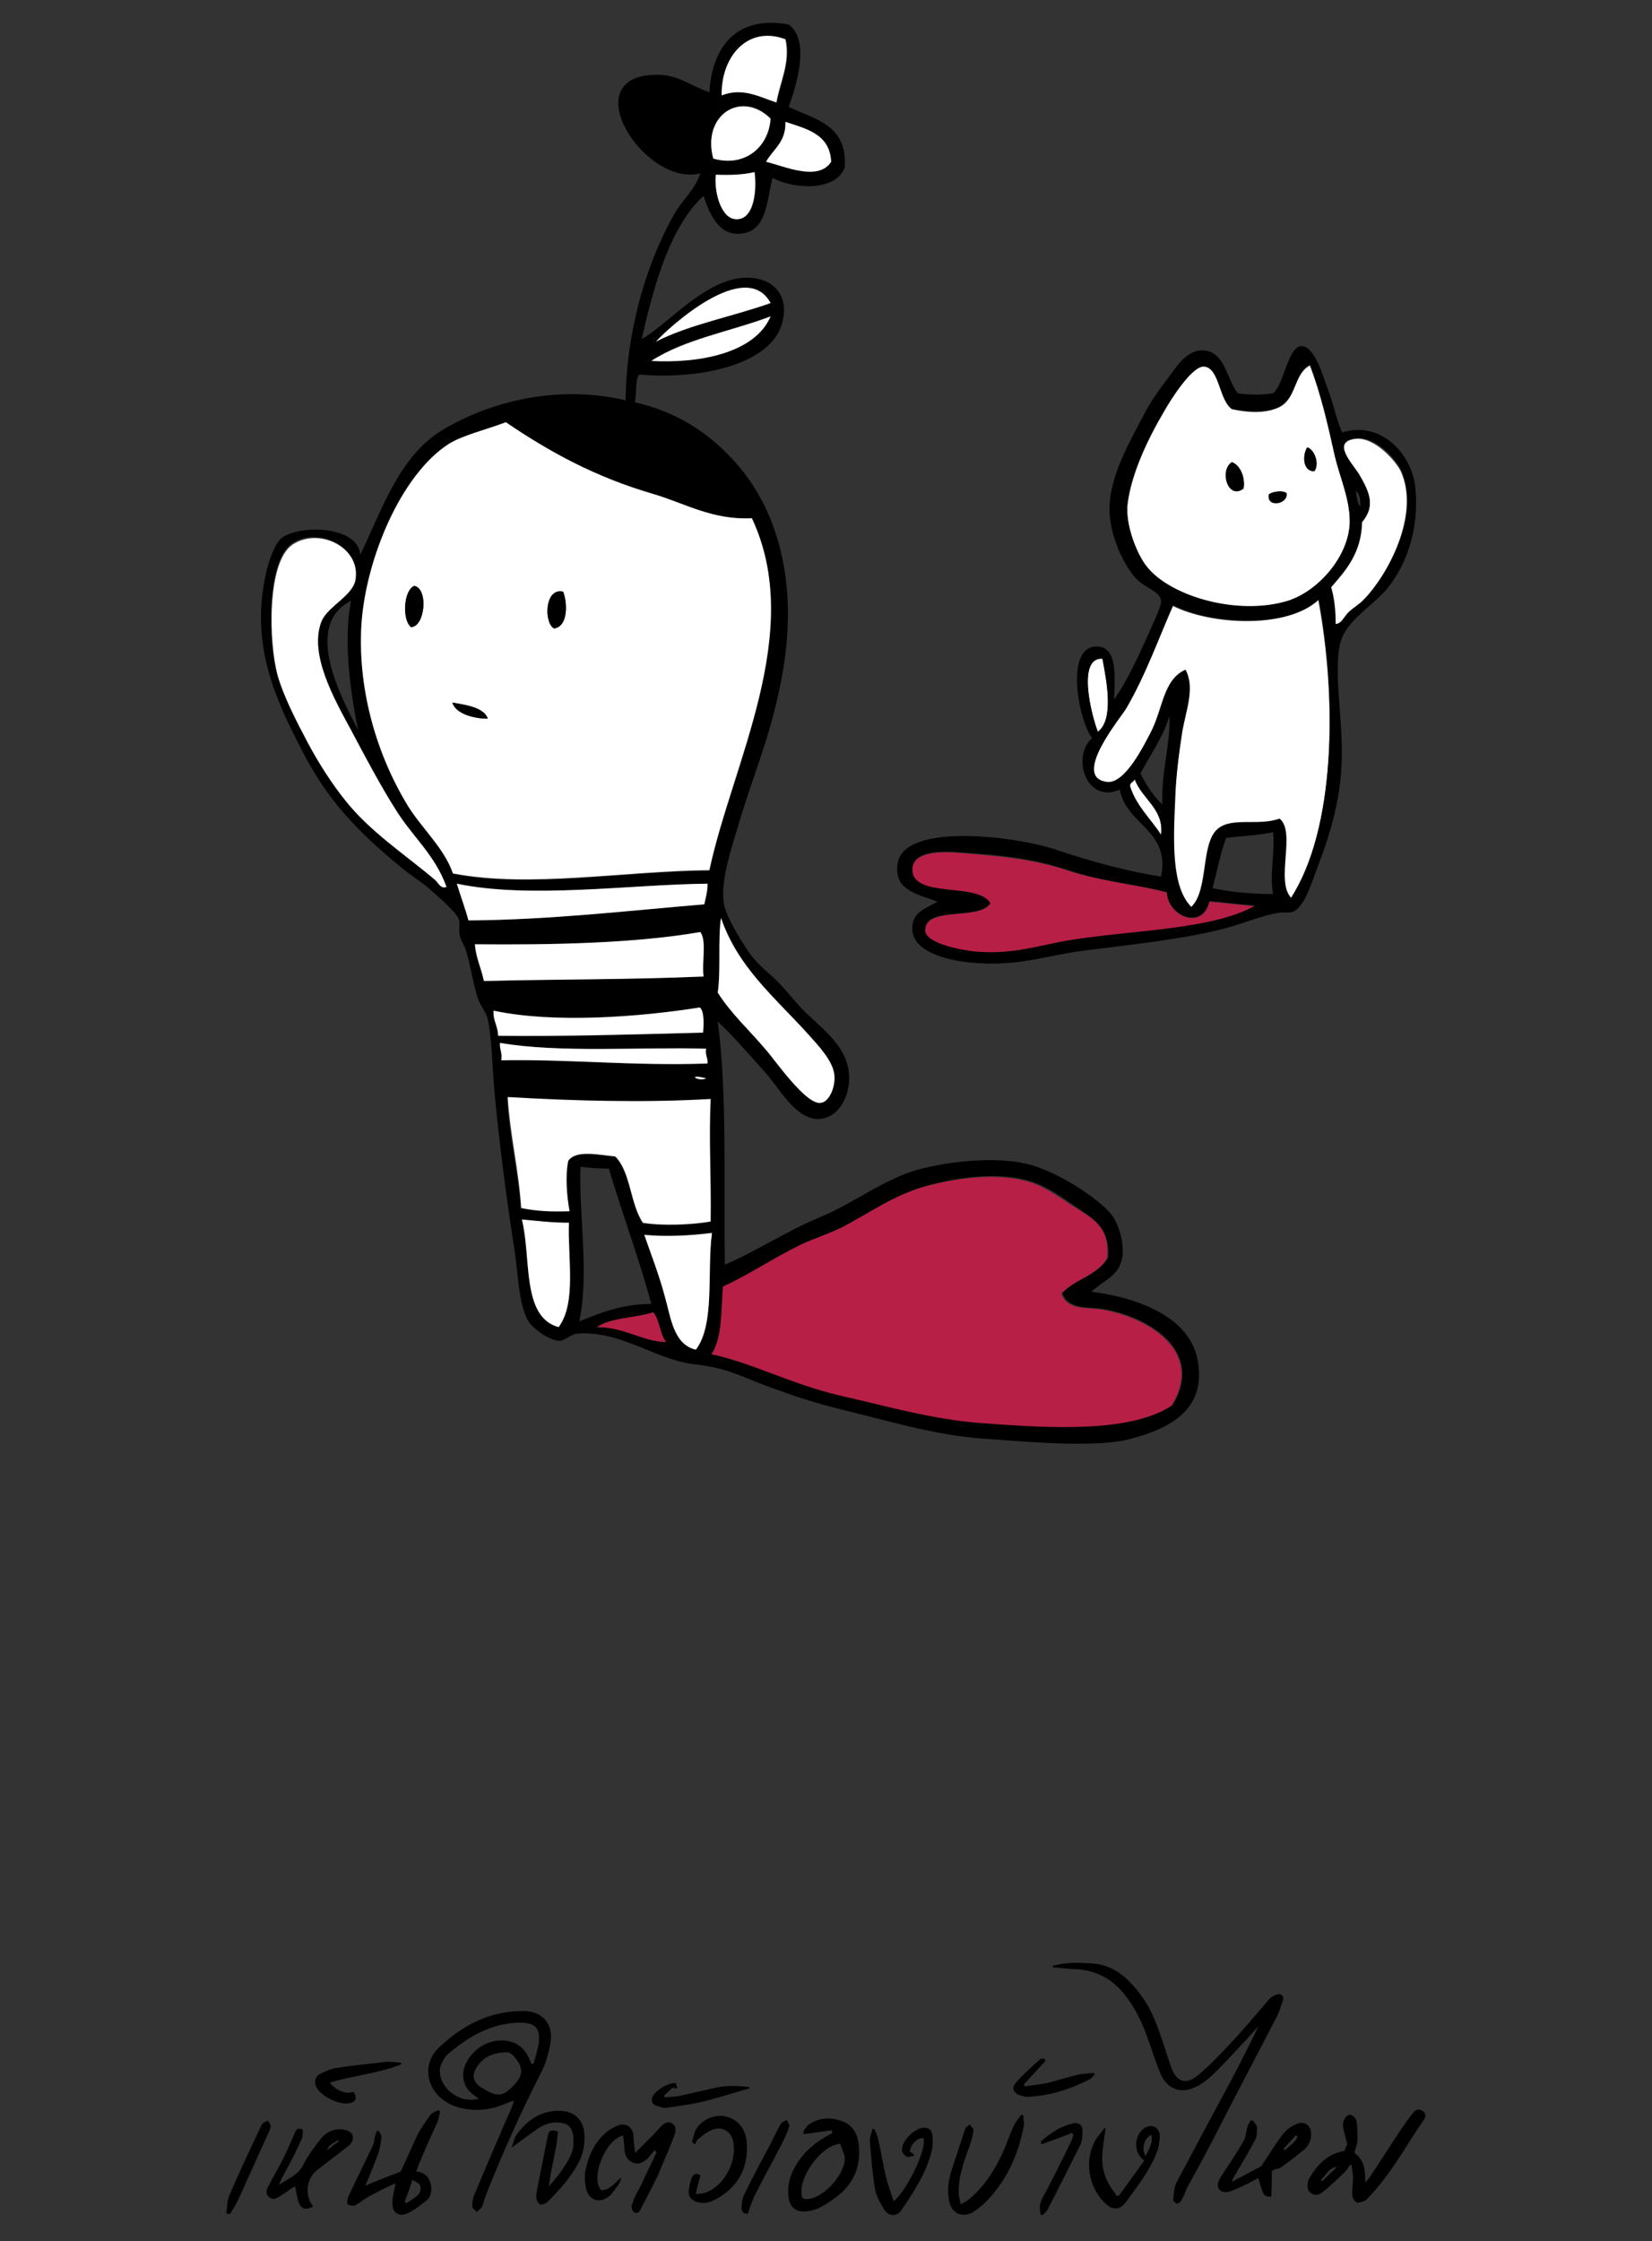 <?xml version="1.0" encoding="utf-8"?>
<!-- Generator: Adobe Illustrator 27.7.0, SVG Export Plug-In . SVG Version: 6.00 Build 0)  -->
<svg version="1.1" id="Layer_1_copy_4" xmlns="http://www.w3.org/2000/svg" xmlns:xlink="http://www.w3.org/1999/xlink" x="0px"
	 y="0px" viewBox="0 0 256.4 347.7" style="enable-background:new 0 0 256.4 347.7;" xml:space="preserve">
<rect x="0" y="0" width="256.4" height="347.7" fill="#333333" stroke="none"/>
<style type="text/css">
	.st0{fill-rule:evenodd;clip-rule:evenodd;}
	.st1{fill-rule:evenodd;clip-rule:evenodd;fill:#FFFFFF;}
	.st2{fill-rule:evenodd;clip-rule:evenodd;fill:#B71F46;}
	.st3{fill:#FFFFFF;}
</style>
<path class="st0" d="M122.4,16.6c4.1,1.9,9.2,2.8,8.7,9.4c-1.4,3.7-7.8,3.4-11.2,1.6c-0.9,3.6-0.9,7.6-4.1,8.5
	c-3.8,1-5.5-2.3-6.6-5.7c-5.1,4.6-7.7,13.7-9.6,22.2c3.7-2,9-8.4,14.9-9.4c4.2-0.7,8.3,1.6,6.9,6.9c-1.9,6.9-13.8,8.8-22.2,8
	c-0.7,1-0.3,3-0.7,4.3c6.6,1.5,11.6,4.8,15.6,9.3c7.2,8,9.9,20.1,7.1,34.1c-1.7,8.7-4.3,14.4-6.6,22.2c-1.1,3.7-2.7,8.4-2.3,11.9
	c0.2,2,2.5,5.7,3.7,7.5c1,1.6,2.5,2.9,4.1,4.3c1.4,1.3,2.6,2.9,3.9,4.3c2.6,2.9,6.4,5.2,7.5,9.1c1.1,3.9-1,8.7-4.8,8.5
	c-3.5-0.3-5.8-4.9-8-7.3c-2.9-3.2-5.1-5.8-7.3-7.8c1.5,11.3,0.9,25.3,1.1,37.7c4.6-1.9,9.3-5.1,15.1-7.5c5-2.1,9.6-5.8,15.1-7.3
	c4.9-1.3,13.5-2.3,18.7-0.2c4.3,1.6,9.1,4.9,11,7.1c1.2,1.4,2.4,5.1,1.6,7.5c-0.7,2.3-2.8,2.9-4.6,4.6c7.7,1,15.3,4.1,16.5,10.7
	c1.4,7.8-4.7,10.6-10.3,12.1c-5.4,1.5-16,0.5-22.9,0c-7.6-0.5-15.3-2.9-22.4-4.6c-3.7-0.9-7-2-10.3-3.2c-4.3-1.5-6.7-3.1-11.9-3.7
	c-6.3-0.6-11.5-5.3-18.5-4.8c-1,0.1-1.9,1.1-2.7,1.1c-1.5,0.1-4.3-1.9-5-3.2c-1.5-2.8-1.5-7.8-2.1-11.2c-1.2-7.8-2.2-15.3-3-23.6
	c-0.4-4-0.4-8.6-1.1-11.9c-0.3-1.2-1.2-2.1-1.6-3.4c-0.7-2.2-1.1-5.1-1.8-7.3c-0.2-0.7-0.8-1.5-0.9-2.1c-0.3-1.1,0.1-1.9-0.2-2.7
	c-0.4-1.1-2.9-3.2-4.1-4.3c-1.5-1.4-3.4-2.5-4.8-3.7c-6.8-5.6-11.4-10.3-15.5-18.3c-3.8-7.4-8.1-16.1-5.5-27.4
	c0.4-1.9,1.4-4.7,2.5-5.5c3.1-2.1,11.9-1.7,12.1,2.7c3.4-7,6-15.3,12.8-19.4c7.2-4.3,17.5-7.1,28.4-4.6c0.1-10.7,3.2-21.2,7.5-28.8
	c1.3-2.3,3.3-3.9,4.1-6.4c-8.7,2.2-19.9-15.4-6.6-15.3c3.2,0,5.2,1.8,8,2.7c0.4-6.8,4-12,12.3-10.5C125.8,6.3,123.6,13.3,122.4,16.6
	z M112.1,14.8c3.2-1.3,6,0.4,8.5,1.1c0.5-3.1,2.2-6.2,1.4-9.8C116.1,3.9,111.9,8.7,112.1,14.8z M110.7,24.6c4.8,1.4,8.6-1.6,8.9-6.2
	C115,13.9,108.9,17.9,110.7,24.6z M118.9,25.1c2.8,0.7,8.1,3.1,10.1,0c-0.2-4.3-3.8-5-7.1-6.2C122,22.1,120,23.1,118.9,25.1z
	 M111.2,27.1c-0.3,2.7,0.8,6.7,3,6.9c2.8,0.2,3.4-4.1,3-7.3C115.4,27.1,113.4,27.2,111.2,27.1z M101.8,53c5.3-2.7,12-3.9,17.8-5.9
	C115.7,39.9,103.8,50.8,101.8,53z M101.1,55.9c7.2,0.5,16.1-1.1,18.5-6.9C113.5,51.4,106.3,52.6,101.1,55.9z M69.6,69
	c-7.4,4.8-12.9,17.8-13.5,27.9c-0.6,9.7,2.1,19.6,6.9,27.7c2.2,3.7,5.9,6.9,7.3,11c11.9,2.3,26.7-0.4,39.8-0.5
	c3.6-16.6,14.9-37,6.6-54.6c-6.1,0.3-10.3-2.3-15.1-3.7c-9.3-2.7-16.3-6.6-23.1-11.2C75.7,66.6,71.8,67.5,69.6,69z M61.3,125.4
	c-2.2-3.6-4.6-8.2-6.9-12.3c-2.6-4.8-6.5-11.8-4.6-16.9c0.9-2.4,4.9-4,5.3-6.6c0.6-4.9-5.8-8-9.8-5.3s-3.7,15.3-2.3,20.3
	c0.9,3.2,2.9,7.1,4.6,10.3c1.7,3.3,3.9,6.6,5.9,9.1c4,5,9.4,8.5,13.9,12.3c0.5,0.4,1,1.6,1.8,1.1C67.5,132.6,64,129.8,61.3,125.4z
	 M55.6,113.3c-0.9-4.2-2.5-13.5-1.1-20.1C46.9,97,53,108.3,55.6,113.3z M72.8,142.8c12.9-0.1,24.6-1.5,36.6-2.5
	c0.2-1,0.5-1.9,0.5-3.2c-11.8,0.1-27.4,2.4-38.9,0C71.5,139.1,72.2,140.9,72.8,142.8z M111.4,154c2.1,3.3,4.7,5.6,7.5,8.9
	c1.1,1.3,6.2,8.6,8.5,8.2c1.1-0.2,2.2-2.4,2.1-4.3c-0.2-2.3-2.5-4.6-4.3-6.6c-5.2-5.7-10.7-10.3-13.3-17.8
	C111.4,145.9,111.9,150.5,111.4,154z M73.7,146.5c0.1,2.2,1,3.7,1.4,5.7c11.8-0.3,22.5-0.2,34.1-0.7c-0.3-2.1,0.6-5.5-0.5-6.9
	C98.3,146.4,85.2,146.6,73.7,146.5z M108.7,156.3c-9.3,1.4-22.7,2.5-32,0.5c-0.1,1.6,0.7,2.4,0.7,3.9c10.1,0.2,20.9-0.2,31.8-0.5
	C109.2,159.5,109.4,156.9,108.7,156.3z M77.6,161.8c-0.1,1.1,0.4,1.6,0.2,2.7c10.6-0.2,20.4,0.9,32,0.5c0.1-0.9-0.4-1.3-0.2-2.3
	C99.6,162.4,86.9,163.4,77.6,161.8z M109.6,167.3C106.4,166.5,108.4,167.9,109.6,167.3L109.6,167.3z M78.7,170.3
	c0.3,6.1,1.7,11.1,2.1,17.2c2.3,0.4,4.8,0.6,7.5,0.5c-0.4-2.2-0.8-5.4-0.2-7.8c1.2-1.8,4.9-0.9,7.3-0.7c2.5,2.4,2.4,7.4,4.3,10.3
	c3.1,0.5,7.6,0.3,10.5-0.2c0.1-6.7-0.3-12.5,0-19C99.9,171.1,89.1,170.8,78.7,170.3z M90.1,181c-0.3,7.3,1.4,16.7-0.2,24
	c3.3-1.3,6.6-2.7,11.2-2.7c-2-7.3-4.5-13.9-6.6-21C92.9,181.3,91.4,181.2,90.1,181z M166.5,186.9c-1.9-1.3-3.9-2.7-5.9-3.4
	c-5.4-2-12.6-0.7-16.9,0.5c-5,1.4-9.1,4.4-13,6.4c-2.1,1.1-4.4,1.7-6.4,2.7c-4.2,2.1-8,4.7-11.9,6.4c-0.3,3.8-0.2,8.1-1.8,10.5
	c6.2,1.3,12.6,4.7,19.9,6.4c7.1,1.6,14.6,3.8,22.2,4.3c10.5,0.8,22.9,1.5,29.3-2.7c5.1-8.4-3.7-13.7-10.7-14.9
	c-2.2-0.4-5.5,0.2-6.4-2.5c2-2.2,5.6-2.8,7.1-5.5C172.3,190.2,169.5,189,166.5,186.9z M86.7,205.9c2.8-3.8,1.4-10.6,1.6-16.2
	c-2.7,0.1-4.9-0.3-7.3-0.5C82.5,195.2,80.9,204.3,86.7,205.9z M100,191.5c1,2.9,2.3,6.2,3.2,9.6c0.9,3.1,1.3,7.5,4.8,8.2
	c3-3.9,1.7-12,2.5-18.1C107.1,191.7,103.6,191.9,100,191.5z M101.3,203.6c-2.7,0.9-6.6,0.8-8.7,2.3c4.3-0.1,7.3,2.3,10.7,2.3
	C102.4,207,102.4,204.8,101.3,203.6z"/>
<path class="st1" d="M121.9,6.1c0.8,3.7-0.9,6.7-1.4,9.8c-2.5-0.8-5.2-2.4-8.5-1.1C111.9,8.7,116.1,3.9,121.9,6.1z"/>
<path class="st1" d="M119.6,18.4c-0.3,4.5-4.1,7.6-8.9,6.2C108.9,17.9,115,13.9,119.6,18.4z"/>
<path class="st1" d="M121.9,18.9c3.3,1.1,6.9,1.9,7.1,6.2c-2,3.1-7.2,0.7-10.1,0C120,23.1,122,22.1,121.9,18.9z"/>
<path class="st1" d="M117.1,26.7c0.4,3.2-0.2,7.6-3,7.3c-2.2-0.2-3.3-4.2-3-6.9C113.4,27.2,115.4,27.1,117.1,26.7z"/>
<path class="st1" d="M119.6,49.1c-2.5,5.8-11.3,7.3-18.5,6.9C106.3,52.6,113.5,51.4,119.6,49.1z"/>
<path class="st1" d="M191.2,63.5c2.8,0.6,5.2,0.6,7.1-0.2c3-1.3,2.4-5.2,5-6.6c1.7,4.4,2.8,9.2,3.9,14.2c0.8,3.3,2.3,6.5,2.3,10.1
	c-0.1,5.5-4.9,10.9-9.6,12.3c-7.9,2.5-18.3-0.6-21.9-5.3c-1.5-1.9-3.4-6.5-3-9.8c0.6-4.7,3.1-10,5.7-14.4c0.9-1.6,4.3-7.1,6.2-6.9
	C189.3,57.1,189.2,62.1,191.2,63.5z M204,73.1c0.8-1,0.1-3.3-1.1-3.7C202.1,70.6,202.2,73.2,204,73.1z M191.2,71.7
	c-1.9,1.2-0.6,6,1.8,4.1C193.3,74.3,192.6,72.2,191.2,71.7z M196.9,76.7c-0.4,2.2,3.1,1.5,2.7-0.2C199,76,197.4,76.3,196.9,76.7z"/>
<path class="st1" d="M78.5,65.5c6.8,4.6,13.8,8.5,23.1,11.2c4.7,1.4,9,4,15.1,3.7c8.3,17.7-3.1,38.1-6.6,54.6
	c-13.1,0.1-27.9,2.8-39.8,0.5c-1.4-4.1-5.2-7.3-7.3-11c-4.8-8.1-7.5-18-6.9-27.7c0.7-10.1,6.1-23.1,13.5-27.9
	C71.8,67.5,75.7,66.6,78.5,65.5z M63.8,97.3c2.2-0.1,2.7-6,0.5-6.4C62.6,91.6,62.4,96.2,63.8,97.3z M86,97.5c2.1-0.3,2.1-4,1.4-5.7
	C84.5,91.1,84.4,96.7,86,97.5z M70.2,109c0.6,1.9,3.7,2.5,5.5,2.5C75.1,109.6,71.7,109.3,70.2,109z"/>
<path class="st1" d="M207.2,96.9c0.1-2.2-0.2-4-0.7-5.7c2.3-2.6,4.7-5.2,4.8-10.1c2.2-2.6,1.3-4.6-0.5-7.5c-1-1.7-4.2-5-0.5-5.5
	c3-0.4,6.3,3.4,7.1,5c3.1,6.9-2.2,16.3-5.7,19.9c-0.7,0.8-1.7,1.3-2.5,2.1C208.6,95.7,208.2,96.8,207.2,96.9z"/>
<path class="st0" d="M202.9,69.4c1.2,0.4,1.9,2.6,1.1,3.7C202.2,73.2,202.1,70.6,202.9,69.4z"/>
<path class="st0" d="M193,75.8c-2.5,1.8-3.8-2.9-1.8-4.1C192.6,72.2,193.3,74.3,193,75.8z"/>
<path class="st0" d="M199.7,76.5c0.3,1.7-3.1,2.4-2.7,0.2C197.4,76.3,199,76,199.7,76.5z"/>
<path class="st1" d="M69.3,137.6c-0.9,0.4-1.3-0.7-1.8-1.1c-4.6-3.9-10-7.4-13.9-12.3c-2.1-2.6-4.2-5.9-5.9-9.1s-3.7-7.1-4.6-10.3
	c-1.4-5.1-1.7-17.6,2.3-20.3s10.5,0.3,9.8,5.3c-0.3,2.6-4.3,4.2-5.3,6.6c-2,5.1,2,12.1,4.6,16.9c2.2,4.2,4.6,8.7,6.9,12.3
	C64,129.8,67.5,132.6,69.3,137.6z"/>
<path class="st0" d="M64.3,90.9c2.2,0.4,1.7,6.3-0.5,6.4C62.4,96.2,62.6,91.6,64.3,90.9z"/>
<path class="st0" d="M87.4,91.8c0.7,1.8,0.8,5.4-1.4,5.7C84.4,96.7,84.5,91.1,87.4,91.8z"/>
<path class="st1" d="M200.3,139.4c-2.5-2.6,0.8-10.2-1.8-12.3c-3.3,1.2-7.4-0.3-9.6,1.6c-2.6,2.3-1.3,9.6-4.1,12.1
	c-3.1-3.1-2.8-10.2-2.5-16.7c0.2-3.6,0.6-7.2,1.1-10.5c0.5-3.4,1.9-6.8,0.5-9.6c-3.4,1.5-3.4,5.9-5.3,9.6c-1.1,2.1-4,8.1-6.9,7.8
	c-5.6-0.7,2.1-10,3-11.4c3-5.1,5.2-11.3,7.3-16c6,3,17.7,3.6,22.6-0.9C207.5,108.6,207.3,128.6,200.3,139.4z"/>
<path class="st1" d="M171.1,102.1c0.7,3.7,1.8,9.5-0.7,11.4C169.4,111,167.1,102,171.1,102.1z"/>
<path class="st0" d="M75.7,111.5c-1.8,0-4.9-0.6-5.5-2.5C71.7,109.3,75.1,109.6,75.7,111.5z"/>
<path class="st1" d="M176.1,120.9c1.1,3.1,4.7,4.7,4.1,8.7c-1.6-2.5-3.8-4.4-4.8-7.5C175.3,121.3,176,121.4,176.1,120.9z"/>
<path class="st2" d="M181.1,138.5c0.2,3.8,5.6,5.9,6.6,1.4c2.4,0.2,4.7,0.5,7.1,0.7c-6.3,3.7-18.8,3.7-28.4,5.3
	c-5.1,0.8-9.1,2.4-15.3,1.8c-1.8-0.2-7.4-1.2-7.5-3.2c-0.2-4,8.4-1.6,10.1-4.3c-2-3.3-12.3-0.5-12.1-5.3c0.1-3,5-2.8,8.2-2.5
	c5.8,0.5,10.6,0.9,16,2.7C171.1,136.8,176.5,137.2,181.1,138.5z"/>
<path class="st1" d="M70.9,137.1c11.4,2.4,27.1,0.1,38.9,0c0,1.3-0.3,2.2-0.5,3.2c-12,1-23.7,2.4-36.6,2.5
	C72.2,140.9,71.5,139.1,70.9,137.1z"/>
<path class="st1" d="M111.9,142.4c2.6,7.6,8.1,12.1,13.3,17.8c1.8,2,4.1,4.4,4.3,6.6c0.2,2-0.9,4.2-2.1,4.3
	c-2.3,0.4-7.3-6.9-8.5-8.2c-2.8-3.3-5.4-5.6-7.5-8.9C111.9,150.5,111.4,145.9,111.9,142.4z"/>
<path class="st1" d="M108.7,144.6c1,1.4,0.2,4.7,0.5,6.9c-11.5,0.5-22.3,0.4-34.1,0.7c-0.4-2-1.2-3.5-1.4-5.7
	C85.2,146.6,98.3,146.4,108.7,144.6z"/>
<path class="st1" d="M109.1,160.2c-10.9,0.3-21.7,0.6-31.8,0.5c0-1.5-0.8-2.3-0.7-3.9c9.3,2,22.7,1,32-0.5
	C109.4,156.9,109.2,159.5,109.1,160.2z"/>
<path class="st1" d="M109.6,162.7c-0.2,1,0.3,1.4,0.2,2.3c-11.6,0.4-21.4-0.7-32-0.5c0.2-1.2-0.3-1.7-0.2-2.7
	C86.9,163.4,99.6,162.4,109.6,162.7z"/>
<path class="st1" d="M109.6,167.3C108.4,167.9,106.4,166.5,109.6,167.3L109.6,167.3z"/>
<path class="st1" d="M110.3,170.5c-0.3,6.4,0.1,12.2,0,19c-2.9,0.5-7.4,0.7-10.5,0.2c-2-2.9-1.9-7.9-4.3-10.3
	c-2.4-0.2-6.1-1.1-7.3,0.7c-0.5,2.4-0.2,5.6,0.2,7.8c-2.8,0.1-5.3,0-7.5-0.5c-0.4-6-1.7-11.1-2.1-17.2
	C89.1,170.8,99.9,171.1,110.3,170.5z"/>
<path class="st2" d="M171.8,195.2c-1.5,2.7-5.1,3.3-7.1,5.5c0.9,2.7,4.2,2.1,6.4,2.5c7,1.2,15.9,6.4,10.7,14.9
	c-6.4,4.2-18.7,3.5-29.3,2.7c-7.5-0.5-15.1-2.7-22.2-4.3c-7.3-1.7-13.7-5.1-19.9-6.4c1.7-2.4,1.5-6.7,1.8-10.5
	c3.8-1.7,7.6-4.3,11.9-6.4c2.1-1,4.3-1.7,6.4-2.7c4-2,8-5,13-6.4c4.3-1.2,11.5-2.4,16.9-0.5c2.1,0.8,4.1,2.2,5.9,3.4
	C169.5,189,172.3,190.2,171.8,195.2z"/>
<path class="st1" d="M81,189.2c2.4,0.2,4.6,0.5,7.3,0.5c-0.2,5.6,1.2,12.4-1.6,16.2C80.9,204.3,82.5,195.2,81,189.2z"/>
<path class="st1" d="M110.5,191.3c-0.8,6,0.5,14.2-2.5,18.1c-3.5-0.8-3.9-5.1-4.8-8.2c-0.9-3.4-2.2-6.7-3.2-9.6
	C103.6,191.9,107.1,191.7,110.5,191.3z"/>
<path class="st2" d="M103.4,208.2c-3.5,0-6.5-2.3-10.7-2.3c2.1-1.5,5.9-1.4,8.7-2.3C102.4,204.8,102.4,207,103.4,208.2z"/>
<path class="st1" d="M119.6,47c-5.8,2.1-12.5,3.3-17.8,6C103.8,50.8,115.7,39.9,119.6,47z"/>
<path class="st0" d="M208.3,67.1c6.1-1.9,11,3.4,11.4,8.9c0.5,6.1-1.3,11-3.7,14.4c-2.3,3.4-7,5.5-8,9.4c-1.1,4.6,0.6,12.7,0.2,19.2
	c-0.3,5.7-1.9,10.8-3.7,15.5c-1,2.7-2,6-3.7,6.9c-0.7,0.3-1.3,0.1-2.3,0.2c-3,0.5-6,1.9-9.4,2.7c-6.3,1.5-13.9,2.3-21,3.2
	c-6.1,0.8-10.3,2.6-17.8,1.8c-3.7-0.4-8.8-1.8-8.7-5.3c0-2.5,2-3,3.9-4.1c-2.9-1.2-6.8-1.6-6.2-5.9c1-6.5,18.4-4.2,24.2-2.3
	c6.2,2.1,12.1,3.6,16.7,4.3c1.5-7.2-5.4-8-6.4-13.5c-5.1,2.3-7.6-5-4.3-8c-2.1-2.7-4.3-14.2,0.7-14.2c3.4,0,2.8,5.1,2.7,8.2
	c1.9-2.5,4.1-7.3,5.9-11.4c0.5-1.1,1.5-3.2,1.4-3.9c-0.3-1.7-2.5-1.8-4.1-3.7c-1.8-2.1-3.9-6.5-3.9-10.5c0-5.1,3.1-10.4,5.3-14.6
	c1-2,2.3-3.8,3.9-5.9c1.1-1.4,2.8-4.5,5.7-4.1c3,0.4,3.3,4.4,5,6.6c1.5,0.3,4,0.3,5.5,0c1.6-1.2,2.3-7.1,4.3-7.3
	c1.9-0.2,3.3,4.1,3.9,5.9C207,62.7,207.4,65,208.3,67.1z M186.9,56.8c-1.8-0.2-5.3,5.3-6.2,6.9c-2.6,4.4-5.1,9.7-5.7,14.4
	c-0.4,3.3,1.5,8,3,9.8c3.6,4.6,14.1,7.7,21.9,5.3c4.7-1.5,9.5-6.9,9.6-12.3c0-3.5-1.5-6.8-2.3-10.1c-1.1-4.9-2.2-9.8-3.9-14.2
	c-2.6,1.4-2,5.4-5,6.6c-1.9,0.8-4.3,0.8-7.1,0.2C189.2,62.1,189.3,57.1,186.9,56.8z M209.3,95c0.8-0.8,1.8-1.3,2.5-2.1
	c3.5-3.6,8.8-13,5.7-19.9c-0.7-1.7-4-5.4-7.1-5c-3.8,0.5-0.6,3.8,0.5,5.5c1.7,2.9,2.6,5,0.5,7.5c-0.1,4.8-2.5,7.4-4.8,10.1
	c0.5,1.7,0.7,3.5,0.7,5.7C208.2,96.8,208.6,95.7,209.3,95z M211.1,78.6c0.1-1.1-0.1-2-0.7-2.5C210.6,76.9,210.6,78,211.1,78.6z
	 M204.7,93c-4.9,4.6-16.6,3.9-22.6,0.9c-2.1,4.7-4.3,10.9-7.3,16c-0.8,1.4-8.6,10.7-3,11.4c2.8,0.4,5.8-5.7,6.9-7.8
	c1.9-3.7,1.9-8.1,5.3-9.6c1.5,2.8,0.1,6.2-0.5,9.6c-0.5,3.3-1,6.9-1.1,10.5c-0.3,6.5-0.6,13.6,2.5,16.7c2.8-2.6,1.5-9.9,4.1-12.1
	c2.2-1.9,6.3-0.4,9.6-1.6c2.6,2.1-0.7,9.7,1.8,12.3C207.3,128.6,207.5,108.6,204.7,93z M170.4,113.6c2.5-2,1.4-7.7,0.7-11.4
	C167.1,102,169.4,111,170.4,113.6z M177,120c0.9,1.8,2,3.5,3.4,4.8c-0.2-5,1.3-9.5,1.1-13.7C180.5,114.4,178.6,117,177,120z
	 M175.4,122c1,3.1,3.2,5,4.8,7.5c0.5-4-3-5.6-4.1-8.7C176,121.4,175.3,121.3,175.4,122z M190.3,130c-0.9,2.4-1.4,5.1-2.1,7.8
	c2.9,0.6,6,0.9,9.4,0.9c-0.6-3,0.3-6.2,0-9.6C195.4,129.6,192.7,129.7,190.3,130z M165.8,135c-5.4-1.8-10.2-2.3-16-2.7
	c-3.2-0.3-8.1-0.5-8.2,2.5c-0.1,4.7,10.1,2,12.1,5.3c-1.7,2.8-10.3,0.3-10.1,4.3c0.1,2,5.7,3,7.5,3.2c6.2,0.6,10.2-1,15.3-1.8
	c9.5-1.5,22-1.6,28.4-5.3c-2.4-0.2-4.7-0.5-7.1-0.7c-1,4.5-6.4,2.4-6.6-1.4C176.5,137.2,171.1,136.8,165.8,135z"/>
<g>
	<path d="M79.8,325.9c-0.6,0.2-1,0.3-1.4,0.5c-2.1,0.9-4.3,1.2-6.6,0.7c-1.1-0.2-2.2-0.7-3-1.3c-2.8-2.1-3.2-5.8-0.6-8.2
		c3.6-3.4,7.8-5.6,13-5.6c3.1,0,4.8,2.1,4.2,5.2c-0.3,1.5-0.7,3-1.4,4.3c-3.1,6.1-5.9,12.3-8.4,18.6c-0.3,0.7-0.5,1.5-0.8,2.3
		c-0.2,0.3-0.6,0.5-0.8,0.8c-0.2-0.3-0.7-0.6-0.7-0.9c0-0.7,0.1-1.4,0.4-2c1.9-4.5,3.8-9,5.8-13.5C79.5,326.6,79.6,326.4,79.8,325.9
		z M74.3,325.6c-0.3-0.2-0.5-0.4-0.8-0.6c-1.1-0.8-1.7-1.9-1.6-3.4c0.2-2.3,2.6-4.7,5.2-5c2.4-0.2,4,0.6,5,2.7
		c0.1,0.3,0.3,0.6,0.4,0.9c0.1,0,0.2,0,0.3,0c0.3-1,0.6-2.1,0.8-3.1c0.3-2.5-0.5-3.3-3-3.3c-4.4,0.1-8,2.2-11.2,5
		c-0.5,0.5-0.9,1.3-1.1,2C67.9,323.8,71.3,326.5,74.3,325.6z M78.5,318.4c-2.3,0.1-3.6,0.9-4.5,2.3c-0.8,1.2-0.6,2.3,0.6,3.1
		c2.7,1.7,3.5,1.6,5.6-0.8l0.1-0.1c0.6-0.8,0.8-1.7,0.3-2.7C80,319.2,79.3,318.3,78.5,318.4z"/>
	<path d="M163.4,305c1.9-0.6,3.9-0.5,6-0.4c3.4,0.2,5.6,2.2,7.5,4.7c1.5,1.9,2.4,4.1,3.2,6.4c0.6,1.7,1.1,3.4,1.7,5.1
		c0.8,2.2,2.3,2.7,4.1,1.2s3.4-3.2,5-4.9c2-2.1,3.9-4.4,5.8-6.6c0.2-0.2,0.4-0.5,0.7-0.7c0.4-0.2,0.9-0.5,1.3-0.4
		c0.6,0.2,0.5,0.8,0.3,1.3c-0.3,0.8-0.5,1.6-0.9,2.3c-3.2,6.2-6.5,12.4-9.7,18.7c-1.3,2.5-2.7,5.1-4.1,7.6c-0.3,0.6-0.5,1.3-0.9,2
		c-0.1,0.3-0.6,0.6-0.7,0.6c-0.3-0.1-0.7-0.5-0.6-0.7c0.1-0.9,0.1-1.8,0.5-2.6c2.8-5.3,5.6-10.5,8.4-15.7c1.5-2.8,2.9-5.6,4.3-8.5
		c-0.8,0.8-1.5,1.7-2.3,2.5c-1.6,1.7-3.2,3.5-4.9,5.1c-0.8,0.7-1.6,1.4-2.6,1.8c-2.2,1.1-4.3,0.3-5.3-1.9c-0.7-1.6-1.2-3.2-1.8-4.9
		c-1-3-2.3-5.8-4.4-8.2c-1.9-2.1-4.2-3.1-6.9-3.3c-1.3,0-2.5-0.2-3.8-0.3C163.4,305.2,163.4,305.1,163.4,305z"/>
	<path d="M208.7,333.7c0.1-0.4,0.2-0.6,0.4-1c-0.2-0.8-0.4-1.6-0.6-2.4c-0.1-0.5-0.1-1,0.1-1.4c0.2-0.4,0.6-0.9,0.9-0.8
		c0.4,0,0.9,0.5,1,0.8c0.2,1,0.2,2,0.2,3c0,0.7-0.3,1.3-0.5,2.1c1.6,1.1,1.7,2.8,1.7,4.6c0.2-0.2,0.4-0.5,0.6-0.7
		c1.7-2.5,3.3-5.1,5-7.6c0.6-0.9,1.2-1.7,1.8-2.5c0.4-0.5,0.9-0.7,1.5-0.3c0.6,0.4,0.5,1,0.1,1.5c-2.7,3.9-4.9,8.1-8.2,11.6
		c-0.3,0.3-0.5,0.6-0.8,0.8c-0.4,0.2-1,0.4-1.3,0.3c-0.4-0.2-0.7-0.7-0.7-1.1c-0.1-0.9,0.1-1.8,0.1-2.7c0-0.7-0.2-1.3-0.2-2
		c-0.1,0-0.2,0-0.3,0c-0.2,0.3-0.4,0.7-0.7,1c-1.1,1.1-2.2,2.1-3.4,3.1c-0.6,0.5-1.4,0.8-2.1,0.1c-0.5-0.4-0.5-1.5,0-2.3
		C204.5,335.8,206.1,334.1,208.7,333.7z M207.5,336.2c-1.3,0.1-1.7,1.3-2.5,2c0.1,0.1,0.1,0.1,0.2,0.2
		C206,337.6,206.8,336.9,207.5,336.2C207.5,336.1,207.5,336.1,207.5,336.2C207.5,336.1,207.5,336.2,207.5,336.2z"/>
	<path d="M68.3,327.6c-0.1,0.5-0.2,1.1-0.4,1.6c-1,2.2-2,4.4-2.9,6.6c-0.1,0.3-0.2,0.6-0.4,1.1c1.4,0.1,2.1,1,2.3,2.2
		c0.1,0.8,0,1.7-0.6,2.2c-1,0.8-2,1.6-3.1,2.1c-1.3,0.6-2.3-0.1-2.3-1.6c0-1,0.3-1.9,0.5-3.1c-1.5,0.7-2.9,1.4-4.2,2.1
		c-0.7,0.4-1.3,0.9-2,1.3c-0.3,0.2-0.9,0.1-1.2-0.1c-0.2-0.1-0.1-0.8,0-1.1c1.3-2.7,2.6-5.4,3.9-8.1c0.2-0.4,0.2-0.9,0.3-1.4
		c0.1-0.3,0.2-0.6,0.3-0.8c0.1,0,0.2,0,0.3,0c0.1,0.3,0.4,0.6,0.4,0.9c-0.1,0.9-0.2,1.8-0.5,2.6c-0.6,1.7-1.3,3.3-2,5
		c1.9-0.8,3.7-1.5,5.5-2.2c0.9-1.9,1.7-3.8,2.6-5.7c0.6-1.1,1.3-2.1,2-3.1c0.2-0.3,0.8-0.5,1.2-0.7
		C68.1,327.4,68.2,327.5,68.3,327.6z M64,338.2c-0.4,1.3-0.8,2.4-1.2,3.4c0.1,0.1,0.2,0.1,0.3,0.2c0.6-0.4,1.3-0.8,1.8-1.3
		c0.3-0.3,0.5-1,0.3-1.4C65.1,338.7,64.5,338.5,64,338.2z"/>
	<path d="M98.6,334c1-1,1.8-1.8,2.6-2.6c0.5-0.5,0.9-1,1.4-1.5s1.1-0.9,1.8-0.4c0.6,0.4,0.5,1.1,0.3,1.7c-0.8,2.1-1.7,4.2-2.6,6.3
		c-0.8,1.7-1.7,3.4-2.6,5.1c-0.2,0.5-0.6,1-1.1,0.6c-0.3-0.2-0.5-0.9-0.3-1.2c0.3-1,0.8-1.9,1.3-2.8c0.8-1.8,1.7-3.5,2.5-5.3
		c-0.1-0.1-0.2-0.2-0.3-0.3c-0.4,0.4-0.7,0.9-1.1,1.3c-0.7,0.6-1.4,1-2.3,0.6s-1.2-1.1-1.3-2.1c0-0.7-0.1-1.4-0.2-2.1
		c-2.8,0.7-5.1,6.6-3.4,8.5c1.3,0,2-1,3.1-2c-0.1,0.4-0.1,0.6-0.2,0.8c-0.5,0.7-0.9,1.4-1.5,2c-1.4,1.3-3.2,0.9-3.7-0.9
		c-0.2-0.8-0.3-1.8-0.2-2.6c0.4-2.3,1.3-4.5,3.1-6.1c0.5-0.5,1.2-0.9,1.9-1.2c1.2-0.5,2.2,0,2.5,1.3C98.3,331.9,98.4,332.8,98.6,334
		z"/>
	<path d="M129.1,330.5c-1.4,0.2-2.9,0.4-4.4,0.6c0-0.1,0-0.4,0.1-0.6c0.2-0.3,0.4-0.6,0.6-0.8c1.7-1.2,3.5-1.3,5.3-0.6
		c1.7,0.6,2.5,2.1,2.6,3.9c0.3,3.3-0.9,6-3.7,8c-0.8,0.6-1.7,1.2-2.6,1.6c-0.7,0.3-1.5,0.5-2.3,0.5c-1.3,0-2.1-0.8-2.3-2.1
		c-0.3-2.2,0.4-4.1,1.6-5.8c1.2-1.7,2.7-2.9,4.5-3.9c0.2-0.1,0.4-0.2,0.6-0.3C129.2,330.7,129.2,330.6,129.1,330.5z M124.6,341.1
		c2.5,0.7,6.8-3.6,6.5-6.6c-0.2-0.6-0.5-1.3-0.7-1.9C127.3,332.8,123.4,338.5,124.6,341.1z"/>
	<path d="M197.4,336.8c0,1.3,0,2.6-0.1,4c-1.2,0-1.2-0.1-2-2.9c-1.1,0.6-2.2,1.2-3.4,1.7c-0.5,0.2-1.1,0.5-1.7,0.5
		c-0.9,0-1.4-0.7-1.1-1.6c0.2-0.5,0.5-1,0.8-1.4c1.1-1.7,2.2-3.3,3.2-5.1c0.3-0.6,0.3-1.4,0.5-2c0.1-0.4,0.3-0.7,0.5-1
		c0.1,0,0.3,0,0.4,0c0.2,0.4,0.6,0.7,0.6,1.1c0,0.6,0,1.4-0.3,1.9c-1,1.9-2.1,3.7-3.2,5.6c-0.2,0.3-0.3,0.5-0.4,0.9
		c1.5-0.8,3-1.6,4.5-2.4c0.2-0.1,0.3-0.5,0.5-0.7c1-1.5,1.9-3,3-4.4c0.5-0.6,1.3-1.2,2.1-1.5c1.2-0.5,2.2,0.3,2.2,1.6
		c0,1-0.4,1.8-1.1,2.4c-1.2,1-2.5,2-3.8,2.9C198,336.5,197.7,336.6,197.4,336.8z M201.4,331.5c-0.1-0.1-0.2-0.2-0.3-0.2
		c-0.6,0.7-1.3,1.4-1.9,2.1c0.1,0.1,0.1,0.1,0.2,0.2C200.2,332.9,201,332.4,201.4,331.5z"/>
	<path d="M48.6,342.3c-0.9,0.6-1.8,0.5-2.2-0.5c-0.3-0.8-0.4-1.7-0.6-2.6c-0.2,0.1-0.4,0.2-0.7,0.4c-0.5,0.4-1.1,0.8-1.6,1.1
		c-0.6,0.4-1.2,0.7-1.8,0.1c-0.6-0.5-0.3-1.2,0-1.7c0.7-1.4,1.5-2.7,2.2-4.1s1.3-2.8,1.9-4.2c0.2-0.5,0.5-0.7,1.2-0.4
		c0,0.5,0,1.1-0.2,1.5c-0.6,1.3-1.2,2.6-1.9,3.9c-0.6,1.1-1.2,2.1-1.6,3.2c1.3-1,3-1.5,3.8-3.2c0.7-1.4,1.7-2.7,2.7-4
		c0.5-0.6,1.2-1.1,1.9-1.3c0.6-0.2,1.5-0.2,2.1,0c1.2,0.4,1.3,1.6,0.3,2.4c-1.6,1.3-3.3,2.5-4.9,3.8
		C47.6,337.9,47.2,340.6,48.6,342.3z M50.8,333.6c0.6-0.5,1.2-1,1.8-1.4c0-0.1-0.1-0.1-0.1-0.2C51.8,332.5,51,332.7,50.8,333.6
		L50.8,333.6L50.8,333.6z"/>
	<path d="M86.6,330.7c-0.2,2.9-1.1,5.6-1.4,8.5c0.6-0.7,1.2-1.4,1.8-2.2c1-1.5,2.1-2.9,2-4.8c0-0.4,0-0.8-0.1-1.2
		c-0.3-1.2-0.9-1.6-2.2-1.7c-1.2-0.1-2.3,0.3-3.3,1c-1.3,0.9-2.5,1.8-4,2.9c0.3-0.8,0.4-1.4,0.7-1.9c1.7-2.4,4-4,7.1-3.8
		c2,0.1,3.4,1.5,3.5,3.6c0.1,1.6-0.2,3.2-1,4.6c-1.2,2.2-2.9,4.1-4.7,5.9c-0.3,0.3-0.9,0.5-1.2,0.4c-0.3-0.2-0.6-0.8-0.6-1.2
		c0.3-2.1,0.8-4.2,1.2-6.3c0.2-1.2,0.5-2.4,0.7-3.5C85.4,330.5,85.6,330.4,86.6,330.7z"/>
	<path d="M149.1,342c0.6-0.4,1-0.5,1.3-0.8c2.4-2,4-4.5,5.3-7.4c0.6-1.3,1-2.6,1.6-3.9c0.3-0.7,0.8-1.2,1.2-1.8c0.1,0,0.2,0,0.3,0.1
		c0,0.5,0.2,1.1,0.1,1.6c-0.9,4.8-2.9,9-6.4,12.3c-0.5,0.4-1,0.8-1.5,1.1c-1.7,1-3.4,0.1-3.7-1.8c-0.3-1.6-0.1-3.2,0.4-4.7
		c0.4-1.3,0.9-2.7,1.3-4c0.3-0.8,0.5-1.6,0.8-2.4c0.1-0.3,0.5-0.5,0.7-0.7c0.2,0.3,0.6,0.6,0.6,0.9c-0.1,0.7-0.3,1.5-0.5,2.1
		c-0.9,2.5-1.9,5-1.8,7.8C148.8,340.8,149,341.3,149.1,342z"/>
	<path d="M141.2,333.8c0.2,0.1,0.4,0.3,0.6,0.4c0,0.1,0,0.2,0,0.3c-0.4,0-0.8,0.2-1.1,0.1c-0.3-0.2-0.7-0.6-0.7-1
		c-0.1-1.5,2-3.5,3.5-3.5c0.7,0,1.1,0.4,1.2,1.1c0.1,0.8,0.1,1.7-0.1,2.5c-0.8,3.4-2.8,6.4-4.7,9.2c-0.7,1-1.9,1-2.6,0
		c-0.6-1-1.3-2.1-1.5-3.3c-0.4-2.5-0.6-5-0.8-7.5c0-0.6,0.3-1.2,0.4-1.8c0.1,0,0.2,0,0.3,0c0.2,0.5,0.5,1,0.6,1.6
		c0.5,2.1,0.8,4.2,1.3,6.2c0.3,1.1,0.7,2.2,1.1,3.4c1.8-1.3,5.3-8.1,4.6-9.8C142.3,331.7,141.4,332.6,141.2,333.8z"/>
	<path d="M171.6,330.2c-0.2,1.3-0.4,2.6-0.5,3.9c-0.2,2.1,0.4,4.1,1.7,5.8c0.2,0.2,0.3,0.5,0.5,0.8c0.1,0,0.3-0.1,0.4-0.1
		c1.3-1.8,2.6-3.6,3.9-5.4c-1.8-1.3-1.6-4,0.1-5.1c1.1-0.6,2.2-0.1,2.3,1.2c0,0.7-0.1,1.5-0.3,2.2c-1.1,3.1-3.1,5.6-5,8.2
		c-0.9,1.2-2,1.2-3.1,0.2c-2.7-2.5-3.4-6.8-1.5-10c0.4-0.6,0.9-1.2,1.4-1.8C171.5,330.1,171.5,330.2,171.6,330.2z M177.8,334.5
		c0.5-1.1,1.2-2,0.9-3.3C177.6,331.7,177.1,333.3,177.8,334.5z"/>
	<path d="M108,340.4c0.7-0.1,1.1-0.1,1.4-0.2c3.1-1,5.2-5.2,4.3-8.3c-0.4-1.4-1.9-2.1-3.3-1.4c-0.8,0.3-1.4,0.9-2.1,1.4
		c-0.2,0.2-0.3,0.5-0.4,0.8c-0.2-0.1-0.3-0.2-0.5-0.4c0.2-0.6,0.3-1.3,0.6-1.9c0.9-1.6,3.1-2.5,4.8-2c1.8,0.5,2.9,1.9,3.1,3.9
		c0.3,4-1.3,7-4.8,8.9c-0.9,0.5-1.9,0.8-3,0.4c-0.8-0.3-1.3-0.8-1.2-1.7c0.1-0.7,0.2-1.3,0.4-1.9c0.3-0.8,0.8-0.9,1.4-0.5
		C108.4,338.6,108.2,339.4,108,340.4z"/>
	<path d="M62.2,320.3c-3.5,1.4-7.4,1.7-11,2.8c0.9,1.3,2.8,1.9,3.6,1.4c0.7,0.9,0.5,1.6-0.6,1.8c-1.6,0.3-4.4-1.1-5.1-2.5
		c-0.4-0.8-0.2-1.7,0.7-2.1c0.8-0.4,1.7-0.8,2.7-0.9c2.4-0.4,4.8-0.6,7.3-0.9c0.8-0.1,1.7,0.1,2.5,0.1
		C62.2,320.2,62.2,320.2,62.2,320.3z"/>
	<path d="M161.5,343.6c0-0.5-0.2-1.1-0.1-1.5c0.2-0.8,0.6-1.5,1-2.2c1.3-2.5,2.6-5.1,3.8-7.6c0.2-0.3,0.3-0.7,0.4-1.1
		c-0.1-0.1-0.1-0.2-0.2-0.3c-1.5,0.6-3.1,1.2-4.8,1.8c0-0.1-0.1-0.5,0.1-0.6c1.5-1.3,3.1-2.3,5-2.7c0.7-0.1,1.3,0.3,1.3,1
		c0,0.8,0,1.7-0.3,2.3c-1.7,3.4-3.4,6.8-5.1,10.1c-0.2,0.3-0.4,0.5-0.7,0.8C161.8,343.7,161.6,343.6,161.5,343.6z"/>
	<path d="M116.3,324c-2.5,0.7-4.9,1.5-7.4,2.1c-1.7,0.4-3.5,0.6-5.3,0.9c-0.5,0.1-1.1-0.1-1.7-0.3c-0.6-0.2-0.8-0.6-0.7-1.2
		c0.2-1,2.6-2.5,3.7-2.3c0.1,0.2,0.1,0.4,0.2,0.8c-0.3,0-0.5-0.1-0.7-0.1c-0.5,0.4-0.9,0.8-1.3,1.2c0,0.1,0,0.2,0.1,0.3
		c0.9-0.1,1.8-0.1,2.6-0.3c1.8-0.4,3.5-0.8,5.3-1.2c1.7-0.4,3.4-0.3,5.2-0.1C116.3,323.9,116.3,323.9,116.3,324z"/>
	<path d="M159.1,323.7c1.1-0.2,2.2-0.3,3.3-0.5c1.6-0.4,3.2-0.9,4.8-1.3c0.8-0.2,1.7-0.2,2.6-0.3c0,0.1,0.1,0.2,0.1,0.3
		c-0.3,0.2-0.5,0.6-0.8,0.7c-2.9,1.5-6,2.5-9.3,2.7c-0.5,0-0.9,0-1.4-0.2c-1-0.3-1.5-1.1-0.8-1.9c1.1-1.3,2.5-2.5,3.8-3.7
		c0.1-0.1,0.4-0.1,0.7-0.1c0.1,0.1,0.1,0.2,0.2,0.3c-1.1,1.2-2.3,2.5-3.4,3.7C159,323.4,159,323.6,159.1,323.7z"/>
	<path d="M116.1,343.4c-0.5,0.2-1-0.2-1-0.8c0-0.7,0.1-1.5,0.4-2.1c1.3-2.7,2.7-5.3,4.1-7.9c0.5-1,1-2.1,1.6-3.1
		c0.2-0.3,0.6-0.4,0.9-0.6c0.2,0.4,0.5,0.8,0.4,1c-0.3,0.9-0.7,1.8-1.1,2.6c-1.4,2.7-2.9,5.4-4.3,8.2
		C116.7,341.6,116.4,342.4,116.1,343.4z"/>
	<path d="M35.1,343.4c0.2-0.9,0.1-1.9,0.5-2.8c1.6-3.7,3.3-7.4,5.1-11.1c0.1-0.2,0.6-0.3,0.9-0.5c0.1,0.3,0.5,0.7,0.4,1
		c-0.1,0.6-0.5,1.2-0.7,1.7c-1.4,3.1-2.8,6.2-4.2,9.3c-0.4,0.9-0.9,1.7-1.4,2.5C35.5,343.5,35.3,343.4,35.1,343.4z"/>
	<path class="st3" d="M207.5,336.2C207.5,336.2,207.5,336.1,207.5,336.2C207.5,336.1,207.5,336.1,207.5,336.2
		C207.6,336.2,207.5,336.2,207.5,336.2z"/>
	<path class="st3" d="M50.8,333.6L50.8,333.6L50.8,333.6L50.8,333.6z"/>
</g>
</svg>
